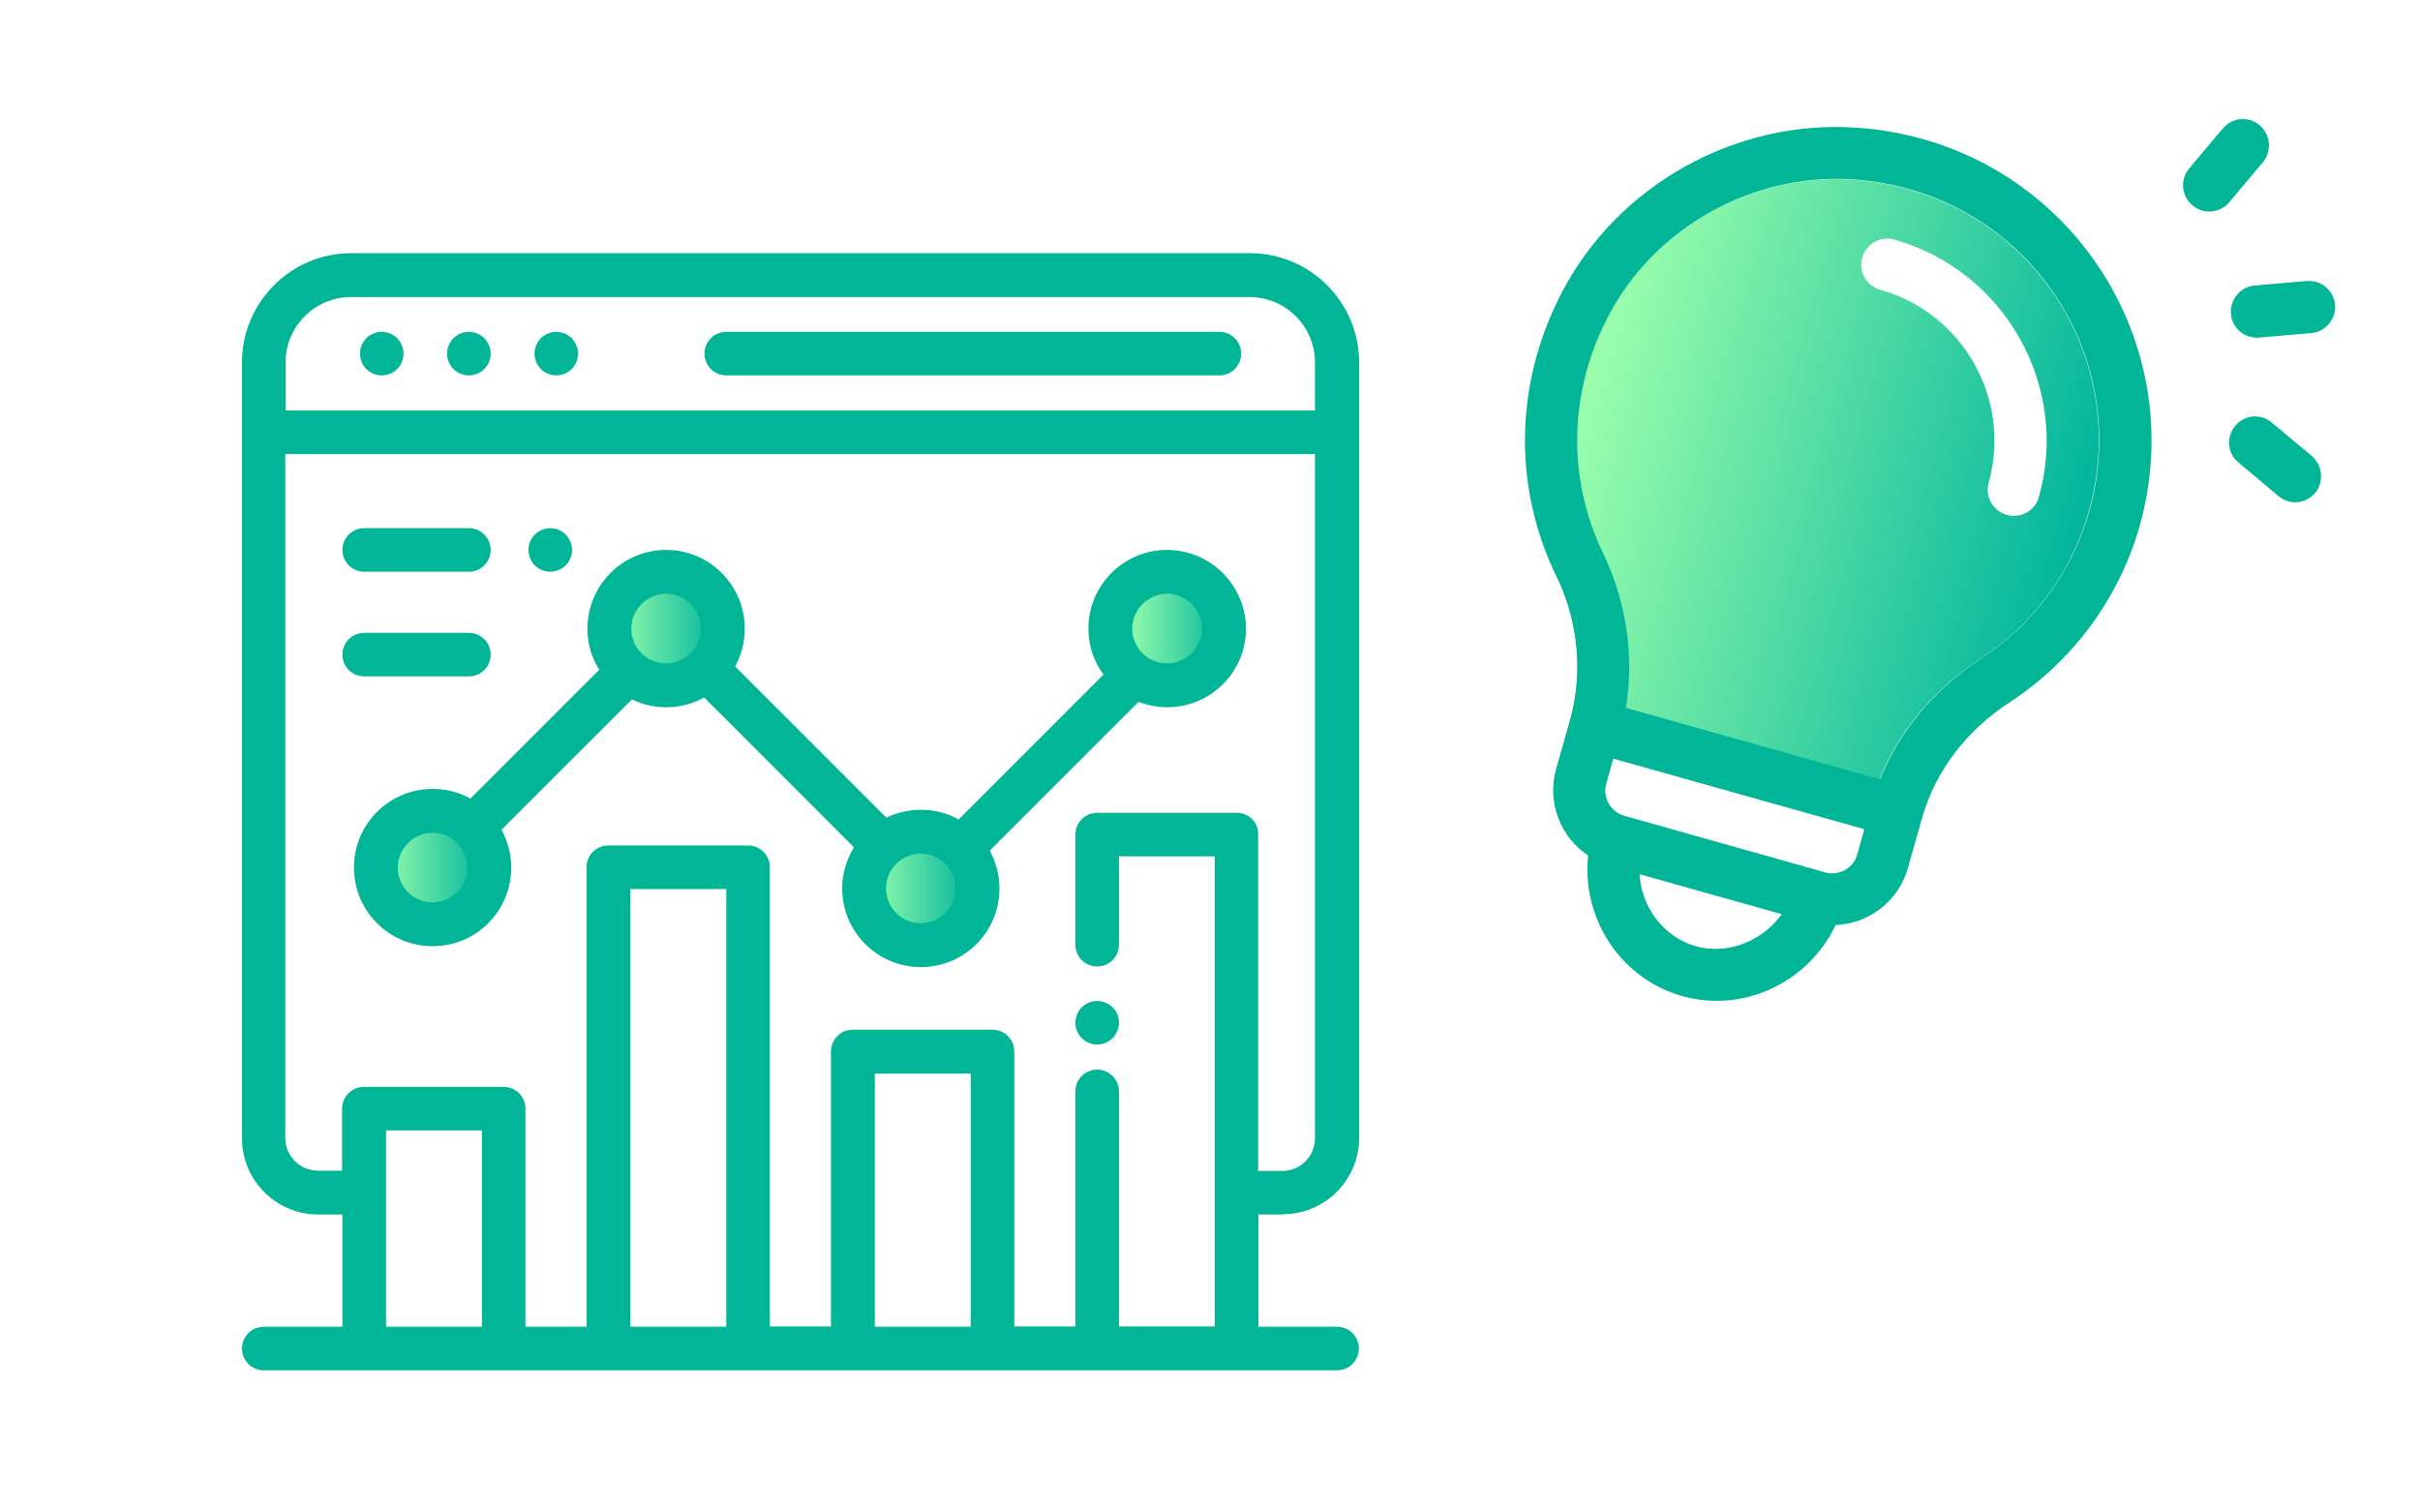 <?xml version="1.0" encoding="utf-8"?>
<!-- Generator: Adobe Illustrator 24.3.0, SVG Export Plug-In . SVG Version: 6.00 Build 0)  -->
<!DOCTYPE svg PUBLIC "-//W3C//DTD SVG 1.1//EN" "http://www.w3.org/Graphics/SVG/1.1/DTD/svg11.dtd">
<svg version="1.1" xmlns:x="http://ns.adobe.com/Extensibility/1.0/" xmlns:i="http://ns.adobe.com/AdobeIllustrator/10.0/" xmlns:graph="http://ns.adobe.com/Graphs/1.0/"
	 xmlns="http://www.w3.org/2000/svg" xmlns:xlink="http://www.w3.org/1999/xlink" x="0px" y="0px" viewBox="0 0 800 500"
	 style="enable-background:new 0 0 800 500;" xml:space="preserve">
<style type="text/css">
	.st0{fill:url(#SVGID_1_);}
	.st1{fill:url(#SVGID_2_);}
	.st2{fill:url(#SVGID_3_);}
	.st3{fill:url(#SVGID_4_);}
	.st4{fill:#01B597;}
	.st5{fill:url(#SVGID_5_);}
</style>
<g id="レイヤー_1">
</g>
<g id="レイヤー_3">
</g>
<g id="レイヤー_2">
</g>
<g id="レイヤー_4">
</g>
<g id="レイヤー_7">
	<linearGradient id="SVGID_1_" gradientUnits="userSpaceOnUse" x1="160.514" y1="286.803" x2="124.858" y2="286.803">
		<stop  offset="0" style="stop-color:#00B59C"/>
		<stop  offset="1" style="stop-color:#9CFFAC"/>
	</linearGradient>
	<circle class="st0" cx="142.7" cy="286.8" r="17.8"/>
	<linearGradient id="SVGID_2_" gradientUnits="userSpaceOnUse" x1="237.577" y1="207.439" x2="201.921" y2="207.439">
		<stop  offset="0" style="stop-color:#00B59C"/>
		<stop  offset="1" style="stop-color:#9CFFAC"/>
	</linearGradient>
	<circle class="st1" cx="219.7" cy="207.4" r="17.8"/>
	<linearGradient id="SVGID_3_" gradientUnits="userSpaceOnUse" x1="321.541" y1="293.704" x2="285.885" y2="293.704">
		<stop  offset="0" style="stop-color:#00B59C"/>
		<stop  offset="1" style="stop-color:#9CFFAC"/>
	</linearGradient>
	<circle class="st2" cx="303.7" cy="293.7" r="17.8"/>
	<linearGradient id="SVGID_4_" gradientUnits="userSpaceOnUse" x1="406.655" y1="207.439" x2="370.999" y2="207.439">
		<stop  offset="0" style="stop-color:#00B59C"/>
		<stop  offset="1" style="stop-color:#9CFFAC"/>
	</linearGradient>
	<circle class="st3" cx="388.8" cy="207.4" r="17.8"/>
</g>
<g id="レイヤー_5">
	<g>
		<g>
			<path class="st4" d="M424.1,401.4c13.9,0,25.2-11.3,25.2-25.2V119.8c0-19.9-16.2-36.1-36.1-36.1H116.1
				C96.2,83.7,80,99.9,80,119.8v256.5c0,13.9,11.3,25.2,25.2,25.2h8v37.1h-26c-4,0-7.2,3.2-7.2,7.2c0,4,3.2,7.2,7.2,7.2h354.8
				c4,0,7.2-3.2,7.2-7.2c0-4-3.2-7.2-7.2-7.2h-26v-37.1H424.1z M94.4,119.8c0-11.9,9.7-21.6,21.6-21.6h297.1
				c11.9,0,21.6,9.7,21.6,21.6v15.9H95.1c-0.2,0-0.5,0-0.7,0V119.8z M159.3,438.6h-31.7v-64.9h31.7V438.6z M240.1,438.6h-31.7V293.9
				h31.7V438.6z M320.9,438.6h-31.7v-83.7h31.7V438.6z M408.9,268.7h-46.2c-4,0-7.2,3.2-7.2,7.2v36.4c0,4,3.2,7.2,7.2,7.2
				c4,0,7.2-3.2,7.2-7.2v-29.2h31.7v155.4h-31.7v-77.7c0-4-3.2-7.2-7.2-7.2c-4,0-7.2,3.2-7.2,7.2v77.7h-20.2v-90.9
				c0-4-3.2-7.2-7.2-7.2h-46.2c-4,0-7.2,3.2-7.2,7.2v90.9h-20.2V286.7c0-4-3.2-7.2-7.2-7.2h-46.2c-4,0-7.2,3.2-7.2,7.2v151.9h-20.2
				v-72.1c0-4-3.2-7.2-7.2-7.2h-46.2c-4,0-7.2,3.2-7.2,7.2V387h-8c-5.9,0-10.8-4.8-10.8-10.8V150.1c0.2,0,0.5,0,0.7,0h339.7v226.2
				c0,5.9-4.8,10.8-10.8,10.8h-8V275.9C416.1,272,412.9,268.7,408.9,268.7z"/>
		</g>
	</g>
	<g>
		<g>
			<path class="st4" d="M403.1,109.7h-163c-4,0-7.2,3.2-7.2,7.2s3.2,7.2,7.2,7.2h163c4,0,7.2-3.2,7.2-7.2S407.1,109.7,403.1,109.7z"
				/>
		</g>
	</g>
	<g>
		<g>
			<path class="st4" d="M160.1,111.8c-1.3-1.3-3.2-2.1-5.1-2.1s-3.8,0.8-5.1,2.1c-1.3,1.3-2.1,3.2-2.1,5.1s0.8,3.8,2.1,5.1
				c1.3,1.3,3.2,2.1,5.1,2.1s3.8-0.8,5.1-2.1c1.3-1.3,2.1-3.2,2.1-5.1S161.4,113.2,160.1,111.8z"/>
		</g>
	</g>
	<g>
		<g>
			<path class="st4" d="M131.3,111.8c-1.3-1.3-3.2-2.1-5.1-2.1c-1.9,0-3.8,0.8-5.1,2.1c-1.3,1.3-2.1,3.2-2.1,5.1s0.8,3.8,2.1,5.1
				c1.3,1.3,3.2,2.1,5.1,2.1c1.9,0,3.8-0.8,5.1-2.1c1.3-1.3,2.1-3.2,2.1-5.1S132.6,113.2,131.3,111.8z"/>
		</g>
	</g>
	<g>
		<g>
			<path class="st4" d="M189,111.8c-1.3-1.3-3.2-2.1-5.1-2.1c-1.9,0-3.8,0.8-5.1,2.1c-1.3,1.3-2.1,3.2-2.1,5.1s0.8,3.8,2.1,5.1
				c1.3,1.3,3.2,2.1,5.1,2.1c1.9,0,3.8-0.8,5.1-2.1c1.3-1.3,2.1-3.2,2.1-5.1S190.3,113.2,189,111.8z"/>
		</g>
	</g>
	<g>
		<g>
			<path class="st4" d="M367.8,333c-1.3-1.3-3.2-2.1-5.1-2.1c-1.9,0-3.8,0.8-5.1,2.1c-1.3,1.3-2.1,3.2-2.1,5.1
				c0,1.9,0.8,3.8,2.1,5.1c1.3,1.3,3.2,2.1,5.1,2.1c1.9,0,3.8-0.8,5.1-2.1c1.3-1.3,2.1-3.2,2.1-5.1
				C369.9,336.2,369.2,334.3,367.8,333z"/>
		</g>
	</g>
	<g>
		<g>
			<path class="st4" d="M385.8,181.8c-14.3,0-26,11.6-26,26c0,5.7,1.8,10.9,5,15.2l-47.9,47.9c-3.7-2.1-8-3.2-12.5-3.2
				c-4.1,0-8,1-11.4,2.6l-50-50c2.1-3.7,3.2-8,3.2-12.5c0-14.3-11.6-26-26-26c-14.3,0-26,11.6-26,26c0,5,1.4,9.7,3.9,13.6L155.5,264
				c-3.7-2.1-8-3.2-12.5-3.2c-14.3,0-26,11.6-26,26c0,14.3,11.6,26,26,26s26-11.6,26-26c0-4.5-1.2-8.8-3.2-12.5l43.1-43.1
				c3.4,1.7,7.3,2.6,11.4,2.6c4.5,0,8.8-1.2,12.5-3.2l49.5,49.5c-2.4,4-3.9,8.6-3.9,13.6c0,14.3,11.6,26,26,26s26-11.6,26-26
				c0-4.5-1.2-8.8-3.2-12.5l49.2-49.2c3,1.2,6.2,1.8,9.5,1.8c14.3,0,26-11.6,26-26C411.8,193.4,400.1,181.8,385.8,181.8z M143,298.3
				c-6.4,0-11.5-5.2-11.5-11.5s5.2-11.5,11.5-11.5c6.4,0,11.5,5.2,11.5,11.5S149.4,298.3,143,298.3z M220.2,219.3
				c-6.4,0-11.5-5.2-11.5-11.5s5.2-11.5,11.5-11.5s11.5,5.2,11.5,11.5S226.5,219.3,220.2,219.3z M304.4,305.2
				c-6.4,0-11.5-5.2-11.5-11.5c0-6.4,5.2-11.5,11.5-11.5c6.4,0,11.5,5.2,11.5,11.5C315.9,300,310.7,305.2,304.4,305.2z M385.8,219.3
				c-6.4,0-11.5-5.2-11.5-11.5s5.2-11.5,11.5-11.5c6.4,0,11.5,5.2,11.5,11.5S392.2,219.3,385.8,219.3z"/>
		</g>
	</g>
	<g>
		<g>
			<path class="st4" d="M187,176.7c-1.3-1.3-3.2-2.1-5.1-2.1c-1.9,0-3.8,0.8-5.1,2.1c-1.3,1.3-2.1,3.2-2.1,5.1
				c0,1.9,0.8,3.8,2.1,5.1c1.3,1.3,3.2,2.1,5.1,2.1c1.9,0,3.8-0.8,5.1-2.1c1.3-1.3,2.1-3.2,2.1-5.1
				C189.1,179.9,188.3,178.1,187,176.7z"/>
		</g>
	</g>
	<g>
		<g>
			<path class="st4" d="M155,174.6h-34.6c-4,0-7.2,3.2-7.2,7.2s3.2,7.2,7.2,7.2H155c4,0,7.2-3.2,7.2-7.2
				C162.2,177.9,159,174.6,155,174.6z"/>
		</g>
	</g>
	<g>
		<g>
			<path class="st4" d="M155,209.2h-34.6c-4,0-7.2,3.2-7.2,7.2s3.2,7.2,7.2,7.2H155c4,0,7.2-3.2,7.2-7.2S159,209.2,155,209.2z"/>
		</g>
	</g>
</g>
<g id="レイヤー_8">
</g>
<g id="レイヤー_6">
	<g>
		
			<linearGradient id="SVGID_5_" gradientUnits="userSpaceOnUse" x1="669.694" y1="150.078" x2="497.202" y2="150.078" gradientTransform="matrix(0.963 0.271 -0.271 0.963 84.154 -148.185)">
			<stop  offset="0" style="stop-color:#00B59C"/>
			<stop  offset="1" style="stop-color:#9CFFAC"/>
		</linearGradient>
		<path class="st5" d="M612.4,59.4c-33-2.2-65.4,15.9-80.8,45.2c-13.1,25.1-13.7,53.7-1.6,78.7c7.7,15.7,10.2,33.8,7.4,50.8
			l83.9,23.6c6.4-15.9,18-29.9,33.3-39.8c17.5-11.4,30.2-28.7,35.9-48.8C705.4,116.6,668.7,63.2,612.4,59.4z M663.4,170.2
			c-4.6-1.3-7.3-6.1-6-10.6c7.7-27.5-8.4-56.1-35.8-63.8c-4.6-1.3-7.3-6.1-6-10.6c1.3-4.6,6.1-7.3,10.6-6
			c36.6,10.3,58.1,48.5,47.8,85.1C672.8,168.8,668,171.5,663.4,170.2z"/>
		<path class="st4" d="M613.6,42.2C573.9,39.5,535,61,516.4,96.5c-15.7,30-16.4,64.3-1.8,94.2c7.1,14.6,8.7,31.7,4.5,47l-4.7,16.6
			c-3.1,11,1.5,22.5,10.6,28.5c-2.2,20.3,10.3,40.6,31.1,46.5c20.8,5.8,42-5,50.7-23.5c10.9-0.4,20.8-7.8,23.9-18.8l4.7-16.6
			c4.3-15.3,14.6-28.9,28.9-38.2c21-13.7,36.3-34.5,43.1-58.6C724.9,110.7,680.8,46.7,613.6,42.2z M560.6,312.8
			c-10.7-3-18-13-18.6-23.8l47,13.2C582.7,311,571.3,315.8,560.6,312.8z M614,282.4c-1.3,4.6-6.1,7.3-10.6,6l-66.4-18.7
			c-4.6-1.3-7.3-6.1-6-10.6l2.3-8.3l83,23.3L614,282.4z M654.8,217.8c-15.3,10-26.9,23.9-33.3,39.8L537.5,234
			c2.8-17,0.2-35-7.4-50.8c-12.1-24.9-11.6-53.6,1.6-78.7c15.3-29.3,47.8-47.4,80.8-45.2c56.3,3.8,92.9,57.2,78.2,109.6
			C685,189,672.3,206.4,654.8,217.8z"/>
		<path class="st4" d="M764.1,110.1c4.7-0.4,8.2-4.6,7.8-9.4c-0.4-4.7-4.6-8.2-9.4-7.8l-17.2,1.5c-4.7,0.4-8.2,4.6-7.8,9.4
			s4.6,8.2,9.4,7.8L764.1,110.1z"/>
		<path class="st4" d="M747,41.4c-3.7-3.1-9.1-2.6-12.2,1.1l-6.1,7.2l-5,6c-3.1,3.7-2.6,9.1,1.1,12.2c3.7,3.1,9.1,2.6,12.2-1.1
			l10-11.9l1.1-1.3C751.1,49.9,750.6,44.5,747,41.4z"/>
		<path class="st4" d="M764.2,150.7L751,139.7c-3.7-3.1-9.1-2.6-12.1,1.1c-3.1,3.7-2.6,9.1,1.1,12.1l13.2,11.1
			c3.7,3.1,9.1,2.6,12.2-1.1C768.3,159.2,767.8,153.8,764.2,150.7z"/>
	</g>
	<g>
	</g>
	<g>
	</g>
	<g>
	</g>
	<g>
	</g>
	<g>
	</g>
	<g>
	</g>
	<g>
	</g>
	<g>
	</g>
	<g>
	</g>
	<g>
	</g>
	<g>
	</g>
	<g>
	</g>
	<g>
	</g>
	<g>
	</g>
	<g>
	</g>
</g>
</svg>

